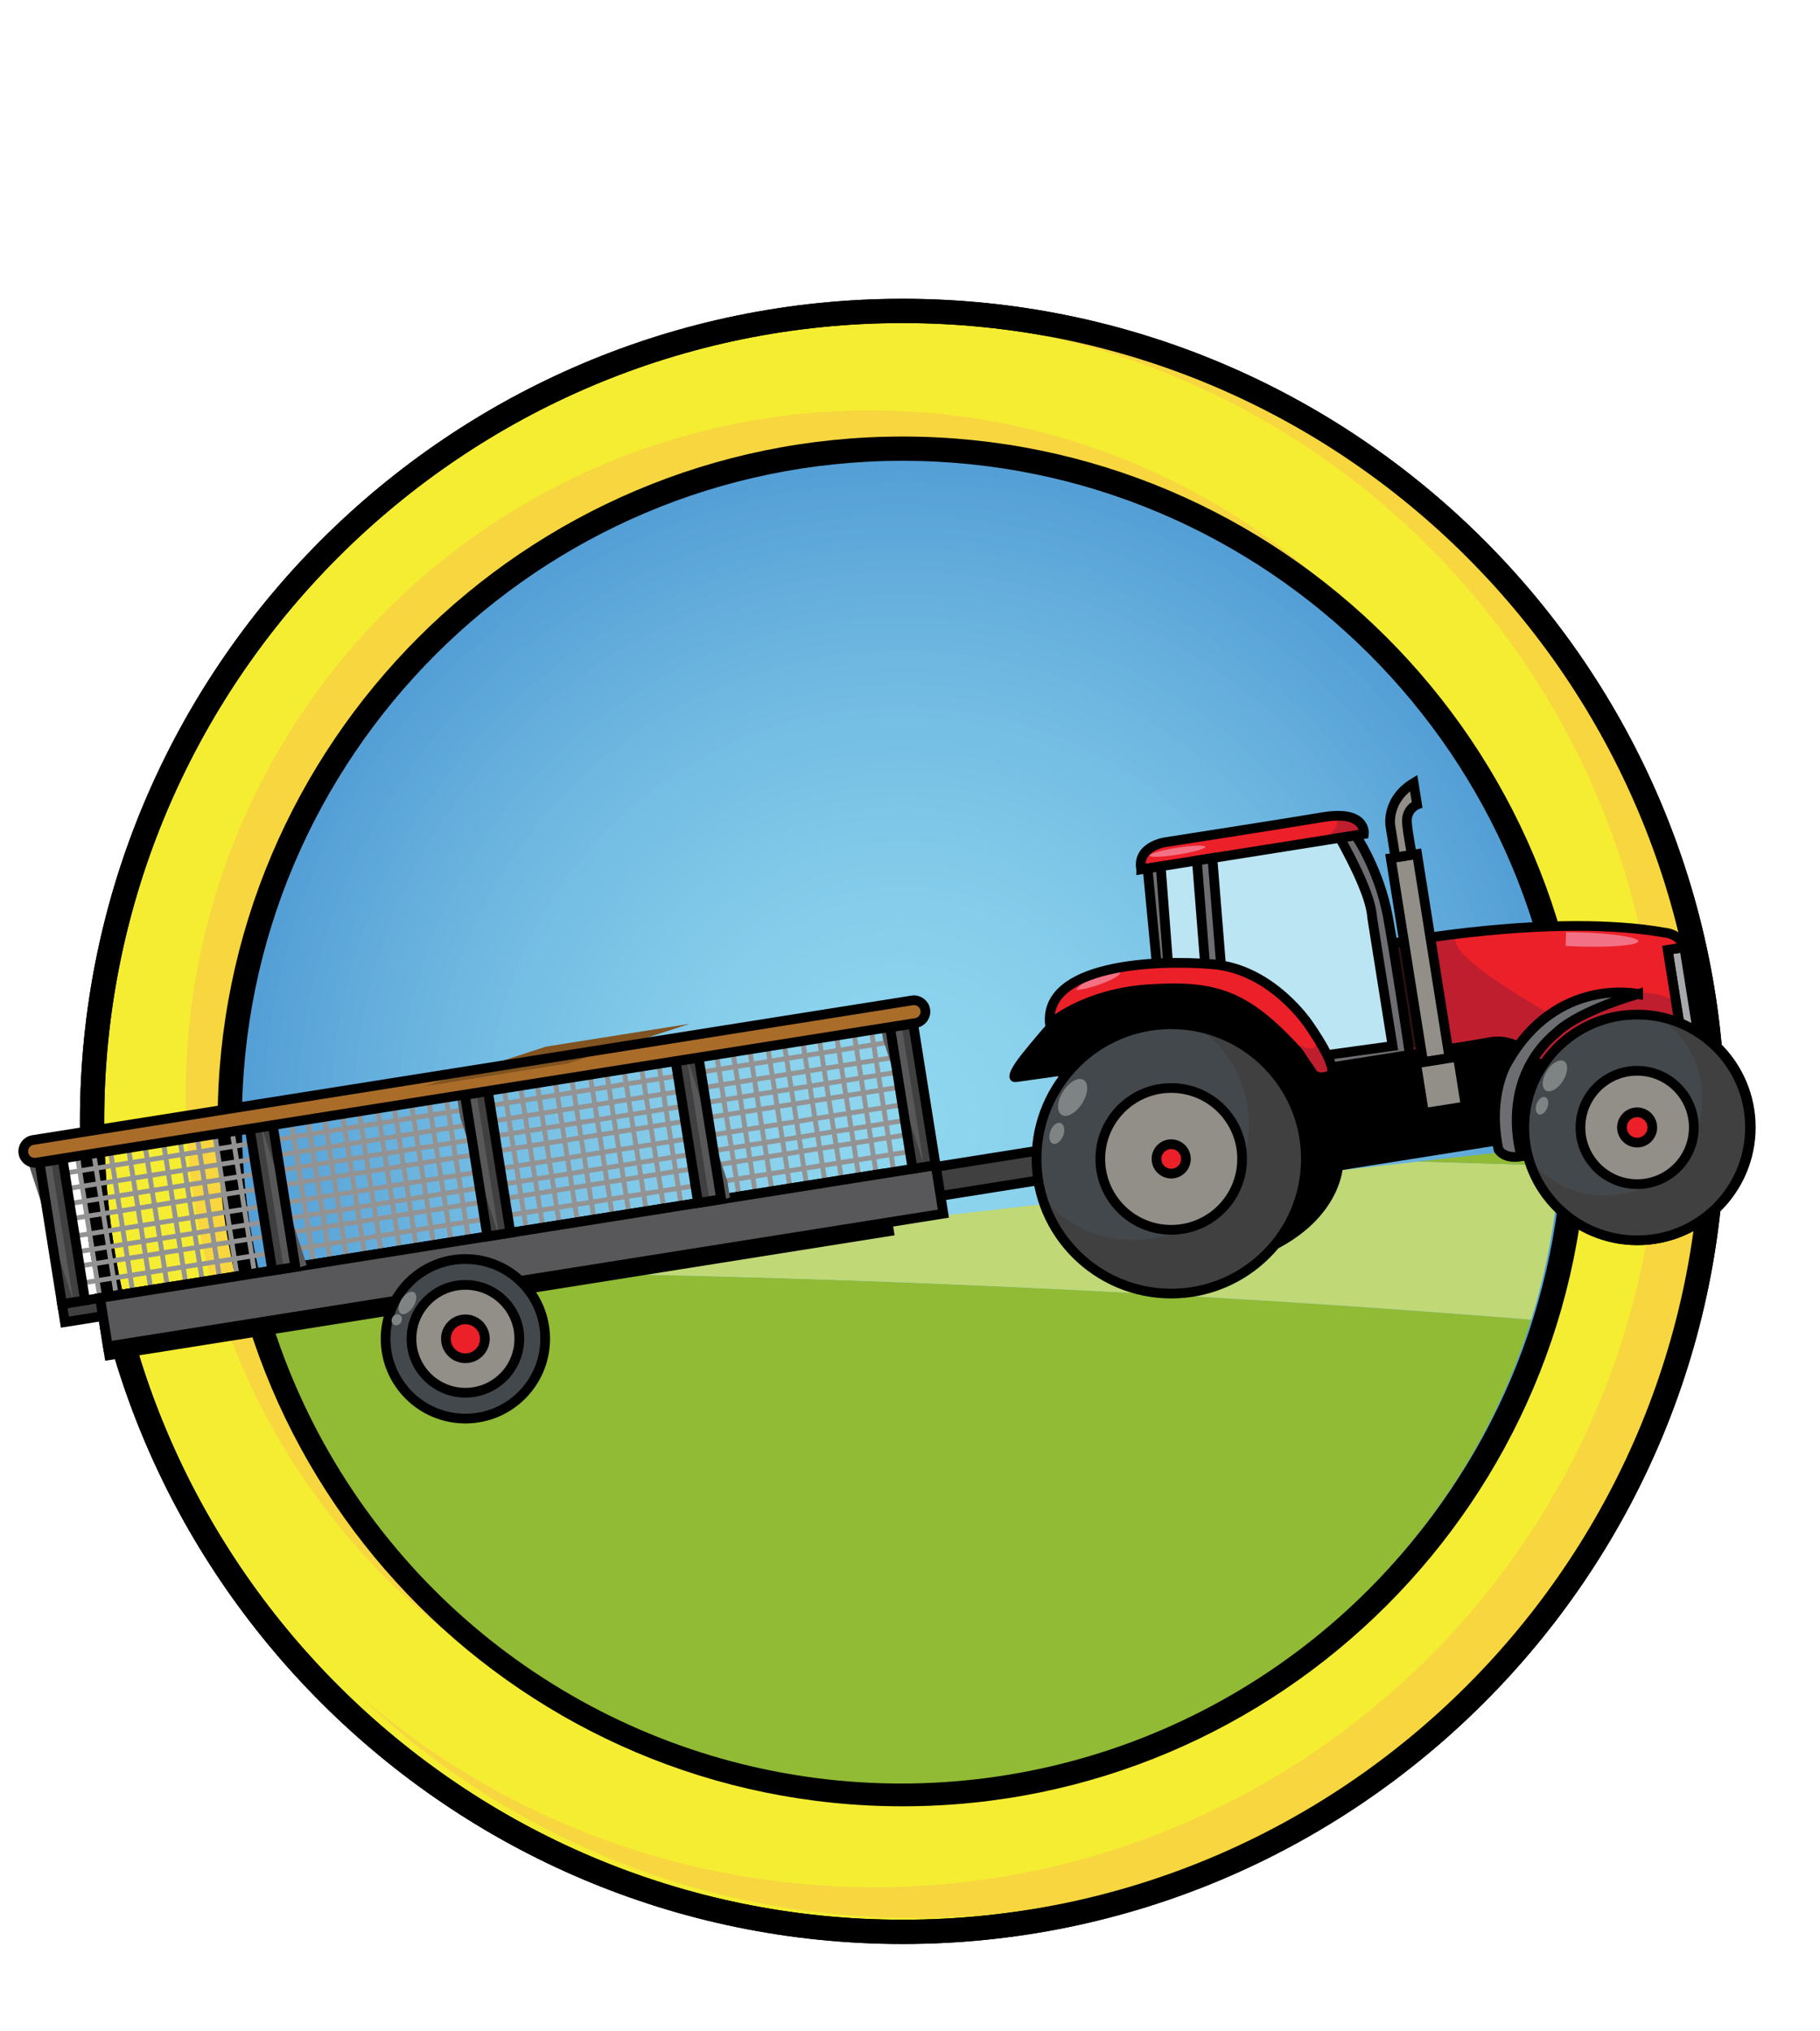 <svg enable-background="new 0 0 375 418.55" viewBox="0 0 375 418.55" xmlns="http://www.w3.org/2000/svg" xmlns:xlink="http://www.w3.org/1999/xlink"><defs><clipPath id="a"><circle cx="185.97" cy="231.07" r="138.63"/></clipPath><clipPath id="b"><circle cx="185.68" cy="231.56" r="135.95"/></clipPath><clipPath id="c"><use xlink:href="#n"/></clipPath><clipPath id="d"><use xlink:href="#o"/></clipPath><clipPath id="e"><use xlink:href="#p"/></clipPath><clipPath id="f"><use xlink:href="#q"/></clipPath><clipPath id="g"><use xlink:href="#r"/></clipPath><clipPath id="h"><use xlink:href="#s"/></clipPath><clipPath id="i"><use xlink:href="#t"/></clipPath><clipPath id="j"><use xlink:href="#u"/></clipPath><clipPath id="k"><use xlink:href="#v"/></clipPath><clipPath id="l"><use xlink:href="#w"/></clipPath><clipPath id="m"><use xlink:href="#x"/></clipPath><path id="n" d="m286.91 194.43s33.02-6.38 56.25-2.23c0 0 2.89.18 3.87 2.99l-3.41.54 2.67 16.85-27.97 8.68s-4.1-7.83-11.31-6.52c-7.21 1.3-11.76 1.87-11.76 1.87l-4.78.76-3.15-6.33z"/><circle id="o" cx="241.32" cy="238.8" r="27.75"/><path id="p" d="m10.38 238.91h4.81v29.51h-4.81z" transform="matrix(.988 -.157 .157 .988 -39.618 5.143)"/><path id="q" d="m53.69 232.03h4.81v29.51h-4.81z" transform="matrix(.988 -.157 .157 .988 -38.004 11.848)"/><path id="r" d="m97.99 225h4.81v29.51h-4.81z" transform="matrix(.988 -.157 .157 .988 -36.353 18.708)"/><path id="s" d="m141.4 218.1h4.81v29.51h-4.81z" transform="matrix(.988 -.157 .157 .988 -34.735 25.43)"/><path id="t" d="m185.57 211.09h4.81v29.51h-4.81z" transform="matrix(.988 -.157 .157 .988 -33.089 32.27)"/><path id="u" d="m188.69 210.79-181.18 28.77c-1.28.2-2.49-.67-2.69-1.96-.2-1.28.67-2.49 1.96-2.69l181.18-28.77c1.28-.2 2.49.67 2.69 1.96.2 1.28-.68 2.49-1.96 2.69z"/><path id="v" d="m235.13 179.15 45.89-7.29s.64-5-8.42-3.48-32.48 5.16-32.48 5.16-5.91.81-4.99 5.61z"/><path id="w" d="m216.33 211.05s7.09-6.37 20.47-7.22 19.86.98 30.66 12.93l3.11 4.59s1.07 1.26 3.42.25-4.22-10.3-4.22-10.3-7.49-11.53-19.77-12.6c-12.28-1.06-34.97.16-33.67 12.35z"/><circle id="x" cx="337.32" cy="232.32" r="23.26"/></defs><circle cx="185.97" cy="231.07" fill="#f5ed31" r="167"/><path d="m185.97 400.57c-93.46 0-169.5-76.04-169.5-169.5s76.04-169.5 169.5-169.5 169.5 76.04 169.5 169.5-76.04 169.5-169.5 169.5zm0-334c-90.71 0-164.5 73.79-164.5 164.5s73.79 164.5 164.5 164.5 164.5-73.79 164.5-164.5-73.8-164.5-164.5-164.5z"/><path d="m204.08 66.37c-4.71-.46-9.39-.7-14.03-.76 1.89.12 3.78.26 5.67.44 88.93 8.67 154 87.79 145.34 176.72s-87.79 154-176.72 145.34c-34.76-3.39-65.88-17.54-90.37-38.84 25.78 24.79 59.78 41.4 98.15 45.14 90.59 8.83 171.18-57.45 180.01-148.04 8.81-90.58-57.46-171.17-148.05-180z" fill="#f7d640"/><path d="m185.97 400.57c-93.46 0-169.5-76.04-169.5-169.5s76.04-169.5 169.5-169.5 169.5 76.04 169.5 169.5-76.04 169.5-169.5 169.5zm0-334c-90.71 0-164.5 73.79-164.5 164.5s73.79 164.5 164.5 164.5 164.5-73.79 164.5-164.5-73.8-164.5-164.5-164.5z"/><circle cx="179.25" cy="225.54" fill="#f7d640" r="140.98"/><path clip-path="url(#a)" d="m47.34 92.45h277.25v277.25h-277.25z" fill="#529dd5"/><circle clip-path="url(#a)" cx="185.97" cy="231.07" fill="#529dd5" r="138.63"/><circle clip-path="url(#a)" cx="185.97" cy="231.07" fill="#549fd6" r="136.32"/><circle clip-path="url(#a)" cx="185.97" cy="231.07" fill="#55a0d6" r="134"/><circle clip-path="url(#a)" cx="185.97" cy="231.07" fill="#57a2d7" r="131.69"/><circle clip-path="url(#a)" cx="185.97" cy="231.07" fill="#59a3d8" r="129.38"/><circle clip-path="url(#a)" cx="185.97" cy="231.07" fill="#5aa5d8" r="127.07"/><circle clip-path="url(#a)" cx="185.97" cy="231.07" fill="#5ca6d9" r="124.76"/><circle clip-path="url(#a)" cx="185.97" cy="231.07" fill="#5da8da" r="122.45"/><circle clip-path="url(#a)" cx="185.97" cy="231.07" fill="#5fa9da" r="120.14"/><circle clip-path="url(#a)" cx="185.97" cy="231.07" fill="#61abdb" r="117.83"/><circle clip-path="url(#a)" cx="185.97" cy="231.07" fill="#62acdc" r="115.52"/><circle clip-path="url(#a)" cx="185.97" cy="231.07" fill="#64addc" r="113.21"/><circle clip-path="url(#a)" cx="185.97" cy="231.07" fill="#65afdd" r="110.9"/><circle clip-path="url(#a)" cx="185.97" cy="231.07" fill="#66b0de" r="108.59"/><circle clip-path="url(#a)" cx="185.97" cy="231.07" fill="#68b1de" r="106.28"/><circle clip-path="url(#a)" cx="185.97" cy="231.07" fill="#69b3df" r="103.97"/><circle clip-path="url(#a)" cx="185.97" cy="231.07" fill="#6bb4df" r="101.66"/><circle clip-path="url(#a)" cx="185.97" cy="231.07" fill="#6cb5e0" r="99.35"/><circle clip-path="url(#a)" cx="185.97" cy="231.07" fill="#6db7e0" r="97.04"/><circle clip-path="url(#a)" cx="185.97" cy="231.07" fill="#6fb8e1" r="94.73"/><circle clip-path="url(#a)" cx="185.97" cy="231.07" fill="#70b9e2" r="92.42"/><circle clip-path="url(#a)" cx="185.97" cy="231.07" fill="#71bae2" r="90.11"/><circle clip-path="url(#a)" cx="185.97" cy="231.07" fill="#73bbe3" r="87.8"/><circle clip-path="url(#a)" cx="185.97" cy="231.07" fill="#74bde3" r="85.49"/><circle clip-path="url(#a)" cx="185.97" cy="231.07" fill="#75bee4" r="83.18"/><circle clip-path="url(#a)" cx="185.97" cy="231.07" fill="#76bfe4" r="80.86"/><circle clip-path="url(#a)" cx="185.97" cy="231.07" fill="#77c0e5" r="78.55"/><circle clip-path="url(#a)" cx="185.97" cy="231.07" fill="#78c1e5" r="76.24"/><circle clip-path="url(#a)" cx="185.97" cy="231.07" fill="#7ac2e5" r="73.93"/><circle clip-path="url(#a)" cx="185.97" cy="231.07" fill="#7bc3e6" r="71.62"/><circle clip-path="url(#a)" cx="185.97" cy="231.07" fill="#7cc4e6" r="69.31"/><circle clip-path="url(#a)" cx="185.97" cy="231.07" fill="#7dc5e7" r="67"/><circle clip-path="url(#a)" cx="185.97" cy="231.07" fill="#7ec6e7" r="64.69"/><circle clip-path="url(#a)" cx="185.97" cy="231.07" fill="#7fc7e8" r="62.38"/><circle clip-path="url(#a)" cx="185.97" cy="231.07" fill="#80c8e8" r="60.07"/><circle clip-path="url(#a)" cx="185.97" cy="231.07" fill="#81c9e8" r="57.76"/><circle clip-path="url(#a)" cx="185.97" cy="231.07" fill="#82c9e9" r="55.45"/><circle clip-path="url(#a)" cx="185.97" cy="231.07" fill="#83cae9" r="53.14"/><circle clip-path="url(#a)" cx="185.97" cy="231.07" fill="#83cbea" r="50.83"/><circle clip-path="url(#a)" cx="185.97" cy="231.07" fill="#84ccea" r="48.52"/><circle clip-path="url(#a)" cx="185.97" cy="231.07" fill="#85cdea" r="46.21"/><circle clip-path="url(#a)" cx="185.97" cy="231.07" fill="#86cdeb" r="43.9"/><circle clip-path="url(#a)" cx="185.97" cy="231.07" fill="#87ceeb" r="41.59"/><circle clip-path="url(#a)" cx="185.97" cy="231.07" fill="#87cfeb" r="39.28"/><circle clip-path="url(#a)" cx="185.97" cy="231.07" fill="#88cfeb" r="36.97"/><circle clip-path="url(#a)" cx="185.97" cy="231.07" fill="#89d0ec" r="34.66"/><circle clip-path="url(#a)" cx="185.97" cy="231.07" fill="#89d1ec" r="32.35"/><circle clip-path="url(#a)" cx="185.97" cy="231.07" fill="#8ad1ec" r="30.04"/><circle clip-path="url(#a)" cx="185.97" cy="231.07" fill="#8ad2ed" r="27.73"/><circle clip-path="url(#a)" cx="185.97" cy="231.07" fill="#8bd2ed" r="25.41"/><circle clip-path="url(#a)" cx="185.97" cy="231.07" fill="#8bd3ed" r="23.1"/><circle clip-path="url(#a)" cx="185.97" cy="231.07" fill="#8cd3ed" r="20.79"/><circle clip-path="url(#a)" cx="185.97" cy="231.07" fill="#8cd3ed" r="18.48"/><circle clip-path="url(#a)" cx="185.97" cy="231.07" fill="#8dd4ed" r="16.17"/><circle clip-path="url(#a)" cx="185.97" cy="231.07" fill="#8dd4ee" r="13.86"/><circle clip-path="url(#a)" cx="185.97" cy="231.07" fill="#8dd4ee" r="11.55"/><circle clip-path="url(#a)" cx="185.97" cy="231.07" fill="#8ed5ee" r="9.24"/><circle clip-path="url(#a)" cx="185.97" cy="231.07" fill="#8ed5ee" r="6.93"/><circle clip-path="url(#a)" cx="185.97" cy="231.07" fill="#8ed5ee" r="4.62"/><circle clip-path="url(#a)" cx="185.97" cy="231.07" fill="#8ed5ee" r="2.31"/><path d="m185.97 372.2c-77.82 0-141.13-63.31-141.13-141.13s63.31-141.12 141.13-141.12 141.12 63.31 141.12 141.13-63.31 141.12-141.12 141.12zm0-277.25c-75.06 0-136.13 61.07-136.13 136.13s61.07 136.12 136.13 136.12 136.12-61.07 136.12-136.13-61.06-136.12-136.12-136.12z"/><g clip-path="url(#b)"><path d="m1291.88 616.05h-3401.53v-183.76c.72.02 1.42.03 2.14.05 105.41 2.3 217.66-4.21 314.27-5.72 153.41-2.39 306.18-8.94 458.49-18.52.12-.01.23-.02.36-.03 88.33-5.56 176.49-12.15 264.53-19.54.01-.01.01-.01.03 0 13.2-1.11 26.41-2.24 39.6-3.38 182.97-15.85 365.42-35.04 547.64-55.61 45.7-5.16 91.39-10.4 137.06-15.7 49.96-5.79 99.91-11.66 149.86-17.54 90.52-10.67 181.02-21.44 271.54-32.04 6.2-.72 12.42-1.44 18.62-2.16 45.1.4 90.18 1.77 135.07 4.13 247.52 12.95 488.5 55.58 687.76 127.9 4.79 1.74 9.56 3.5 14.3 5.28 2.37.88 4.73 1.77 7.09 2.67s4.7 1.8 7.05 2.7c4.56 1.76 9.11 3.54 13.62 5.34 2.45.97 4.87 1.94 7.29 2.92 1.67.67 3.35 1.35 5.01 2.04 6.29 2.56 12.52 5.16 18.69 7.78 1.81.77 3.61 1.54 5.41 2.31 4.92 2.1 9.79 4.24 14.64 6.4 4.02 1.78 8.02 3.58 12 5.4 2 .9 4 1.82 5.99 2.75 1.96.9 3.92 1.81 5.87 2.73 1.96.92 3.92 1.84 5.87 2.77s3.9 1.86 5.83 2.79c5.82 2.79 11.57 5.62 17.28 8.47 1.56.78 3.11 1.56 4.66 2.35 2.23 1.12 4.45 2.25 6.66 3.39 1.87.97 3.74 1.93 5.6 2.9 1.7.88 3.38 1.76 5.07 2.65 2.19 1.16 4.38 2.31 6.57 3.49 5.32 2.85 10.57 5.71 15.79 8.61 3.59 2 7.15 4.01 10.69 6.03 1.77 1 3.52 2.02 5.28 3.03 1.69.98 3.37 1.96 5.05 2.94 2.22 1.3 4.43 2.62 6.64 3.93 1.31.78 2.61 1.56 3.91 2.34 5.14 3.1 10.21 6.22 15.23 9.36 1.67 1.05 3.33 2.09 4.99 3.16 1.65 1.05 3.31 2.1 4.95 3.17 1.64 1.05 3.27 2.11 4.9 3.18 1.58 1.02 3.14 2.06 4.69 3.09.17.09.33.21.51.34 1.5.99 2.99 1.98 4.47 2.98 3.19 2.14 6.36 4.3 9.5 6.47l3.69 2.58c5.16 3.6 10.24 7.24 15.24 10.91 1.35.99 2.68 1.97 4.01 2.96 1.5 1.11 2.99 2.22 4.46 3.34 4.43 3.34 8.78 6.69 13.07 10.07 1.44 1.13 2.86 2.26 4.27 3.39 1.42 1.13 2.82 2.26 4.22 3.4 1.24 1 2.47 2.01 3.69 3.01.42.34.85.68 1.26 1.03 1.05.87 2.11 1.75 3.17 2.63.17.13.32.27.47.4 1.27 1.06 2.54 2.13 3.79 3.2 1.41 1.19 2.82 2.4 4.2 3.61 2.61 2.26 5.18 4.52 7.73 6.79 1.06.96 2.13 1.9 3.19 2.86.32.29.64.58.96.87 1.06.98 2.13 1.94 3.19 2.92.19.18.4.36.59.54 1.08 1 2.15 2.01 3.23 3.01.27.24.53.48.77.72.94.87 1.86 1.74 2.77 2.62 1.54 1.46 3.06 2.93 4.57 4.4 1.09 1.06 2.18 2.12 3.26 3.19 2.59 2.56 5.14 5.12 7.66 7.71z" fill="#91ba35"/><path d="m1569.48 616.05h-277.6c-2.52-2.59-5.07-5.16-7.69-7.72-1.06-1.06-2.15-2.13-3.26-3.19-1.51-1.47-3.04-2.94-4.57-4.4-.91-.87-1.83-1.74-2.77-2.62-.24-.24-.5-.48-.77-.72-1.06-1-2.14-2.01-3.23-3.01-.19-.18-.4-.36-.59-.54-1.05-.98-2.11-1.94-3.19-2.92-.32-.29-.64-.58-.96-.87-1.05-.96-2.11-1.9-3.19-2.86-2.54-2.27-5.11-4.53-7.73-6.79-1.38-1.21-2.79-2.42-4.2-3.61-1.26-1.07-2.51-2.14-3.79-3.2-.15-.13-.31-.27-.47-.4-1.05-.88-2.1-1.76-3.17-2.63-.41-.35-.83-.69-1.26-1.03-1.22-1-2.45-2.01-3.69-3.01-1.38-1.14-2.79-2.27-4.22-3.4-1.41-1.14-2.83-2.27-4.27-3.39-4.29-3.38-8.64-6.74-13.07-10.07-1.47-1.12-2.96-2.23-4.46-3.34-1.32-1-2.67-1.98-4.01-2.96-5-3.67-10.07-7.31-15.24-10.91-1.22-.86-2.46-1.72-3.69-2.58-3.14-2.17-6.31-4.33-9.5-6.47-1.49-1-2.97-2-4.47-2.98-.18-.13-.35-.25-.51-.34-1.55-1.04-3.11-2.08-4.69-3.09-1.61-1.07-3.26-2.13-4.9-3.18-1.64-1.07-3.29-2.12-4.95-3.17-1.65-1.06-3.31-2.11-4.99-3.16-5.01-3.15-10.09-6.27-15.23-9.36-1.29-.79-2.6-1.57-3.91-2.34-2.2-1.32-4.42-2.63-6.64-3.93-1.68-.99-3.36-1.96-5.05-2.94-1.76-1.02-3.51-2.03-5.28-3.03-3.54-2.03-7.1-4.04-10.69-6.03-5.2-2.9-10.47-5.77-15.79-8.61-2.19-1.18-4.38-2.33-6.57-3.49-1.68-.89-3.37-1.78-5.07-2.65-1.86-.98-3.73-1.94-5.6-2.9-2.22-1.15-4.43-2.27-6.66-3.39-1.55-.8-3.1-1.57-4.66-2.35-5.7-2.85-11.46-5.69-17.28-8.47-1.94-.94-3.87-1.87-5.83-2.79-1.95-.93-3.9-1.85-5.87-2.77-1.95-.92-3.91-1.83-5.87-2.73-1.99-.93-3.99-1.85-5.99-2.75-3.97-1.82-7.97-3.62-12-5.4-4.84-2.16-9.71-4.29-14.64-6.4-1.79-.78-3.6-1.54-5.41-2.31-6.16-2.63-12.39-5.22-18.69-7.78-1.67-.68-3.33-1.36-5.01-2.04-2.42-.98-4.84-1.95-7.29-2.92-4.51-1.8-9.06-3.57-13.62-5.34-2.35-.91-4.69-1.81-7.05-2.7-2.36-.9-4.72-1.79-7.09-2.67-4.74-1.78-9.51-3.53-14.3-5.28-199.26-72.32-440.24-114.94-687.76-127.9-44.88-2.36-89.97-3.73-135.07-4.13 47.38-5.54 94.77-11.04 142.18-16.45 18.51-2.11 37.02-4.21 55.54-6.29 46.47 1.23 92.82 3.31 138.88 6.22 249.77 15.76 490.85 56.1 692.91 121.04 197.57 63.47 355 150.96 445.51 249.44z" fill="#c0d876"/><path d="m1735.09 142.26v473.8h-165.61c-90.52-98.48-247.95-185.97-445.48-249.46-202.06-64.94-443.14-105.28-692.9-121.04-46.06-2.91-92.41-4.98-138.88-6.22 448.04-50.47 897.3-92.46 1352.17-96.84 30.15-.28 60.4-.4 90.7-.24z" fill="#91ba35"/></g><g stroke-miterlimit="10"><circle cx="337.48" cy="232.29" fill="#43484d" r="23.26" stroke="#000" stroke-width="2"/><path d="m13.32 241.74 38.56-6.13" fill="none" stroke="#939393"/><path d="m13.83 244.93 38.56-6.12" fill="none" stroke="#939393"/><path d="m14.32 248.01 38.56-6.12" fill="none" stroke="#939393"/><path d="m14.81 251.1 38.56-6.12" fill="none" stroke="#939393"/><path d="m15.38 254.71 38.56-6.12" fill="none" stroke="#939393"/><path d="m15.9 257.94 38.56-6.12" fill="none" stroke="#939393"/><path d="m16.36 260.88 38.56-6.12" fill="none" stroke="#939393"/><path d="m16.92 264.37 38.56-6.12" fill="none" stroke="#939393"/><path d="m57.16 234.78 38.56-6.13" fill="none" stroke="#939393"/><path d="m57.67 237.97 38.56-6.12" fill="none" stroke="#939393"/><path d="m58.16 241.06 38.56-6.13" fill="none" stroke="#939393"/><path d="m58.65 244.14 38.56-6.12" fill="none" stroke="#939393"/><path d="m59.22 247.76 38.56-6.13" fill="none" stroke="#939393"/><path d="m59.73 250.98 38.56-6.12" fill="none" stroke="#939393"/><path d="m60.2 253.92 38.56-6.12" fill="none" stroke="#939393"/><path d="m60.75 257.41 38.56-6.12" fill="none" stroke="#939393"/><path d="m100.99 227.82 38.56-6.12" fill="none" stroke="#939393"/><path d="m101.49 231.01 38.56-6.12" fill="none" stroke="#939393"/><path d="m101.98 234.1 38.56-6.13" fill="none" stroke="#939393"/><path d="m102.47 237.18 38.56-6.12" fill="none" stroke="#939393"/><path d="m103.05 240.8 38.56-6.13" fill="none" stroke="#939393"/><path d="m103.56 244.02 38.56-6.12" fill="none" stroke="#939393"/><path d="m104.03 246.96 38.56-6.12" fill="none" stroke="#939393"/><path d="m104.58 250.45 38.56-6.12" fill="none" stroke="#939393"/><path d="m144.57 220.9 39.2-6.23" fill="none" stroke="#939393"/><path d="m145.08 224.09 39.2-6.22" fill="none" stroke="#939393"/><path d="m145.57 227.18 39.2-6.23" fill="none" stroke="#939393"/><path d="m146.06 230.26 39.2-6.22" fill="none" stroke="#939393"/><path d="m146.63 233.88 39.2-6.23" fill="none" stroke="#939393"/><path d="m147.14 237.1 39.2-6.22" fill="none" stroke="#939393"/><path d="m147.61 240.04 39.2-6.22" fill="none" stroke="#939393"/><path d="m148.17 243.53 39.19-6.22" fill="none" stroke="#939393"/><path d="m15.94 238.22 4.63 29.15" fill="none" stroke="#939393"/><path d="m19.31 237.69 4.63 29.14" fill="none" stroke="#939393"/><path d="m22.74 237.14 4.63 29.15" fill="none" stroke="#939393"/><path d="m26.46 236.55 4.63 29.15" fill="none" stroke="#939393"/><path d="m29.87 236.01 4.63 29.15" fill="none" stroke="#939393"/><path d="m33.67 235.41 4.63 29.14" fill="none" stroke="#939393"/><path d="m37.07 234.87 4.63 29.14" fill="none" stroke="#939393"/><path d="m40.64 234.3 4.62 29.15" fill="none" stroke="#939393"/><path d="m44.24 233.73 4.62 29.15" fill="none" stroke="#939393"/><path d="m47.82 233.16 4.63 29.15" fill="none" stroke="#939393"/><path d="m60.04 231.22 4.63 29.15" fill="none" stroke="#939393"/><path d="m63.4 230.68 4.63 29.15" fill="none" stroke="#939393"/><path d="m66.83 230.14 4.63 29.15" fill="none" stroke="#939393"/><path d="m70.56 229.55 4.62 29.15" fill="none" stroke="#939393"/><path d="m73.97 229.01 4.62 29.15" fill="none" stroke="#939393"/><path d="m77.77 228.4 4.63 29.15" fill="none" stroke="#939393"/><path d="m81.17 227.86 4.63 29.15" fill="none" stroke="#939393"/><path d="m84.73 227.3 4.63 29.15" fill="none" stroke="#939393"/><path d="m88.33 226.73 4.63 29.14" fill="none" stroke="#939393"/><path d="m91.92 226.16 4.63 29.15" fill="none" stroke="#939393"/><path d="m103.85 224.26 4.62 29.15" fill="none" stroke="#939393"/><path d="m107.21 223.73 4.63 29.15" fill="none" stroke="#939393"/><path d="m110.64 223.19 4.63 29.14" fill="none" stroke="#939393"/><path d="m114.36 222.59 4.63 29.15" fill="none" stroke="#939393"/><path d="m117.77 222.05 4.63 29.15" fill="none" stroke="#939393"/><path d="m121.58 221.45 4.62 29.15" fill="none" stroke="#939393"/><path d="m124.97 220.91 4.63 29.15" fill="none" stroke="#939393"/><path d="m128.54 220.34 4.63 29.15" fill="none" stroke="#939393"/><path d="m132.14 219.77 4.63 29.15" fill="none" stroke="#939393"/><path d="m135.72 219.2 4.63 29.15" fill="none" stroke="#939393"/><path d="m147.65 217.31 4.63 29.15" fill="none" stroke="#939393"/><path d="m151.02 216.77 4.62 29.15" fill="none" stroke="#939393"/><path d="m154.45 216.23 4.62 29.15" fill="none" stroke="#939393"/><path d="m158.17 215.64 4.62 29.15" fill="none" stroke="#939393"/><path d="m161.58 215.1 4.63 29.15" fill="none" stroke="#939393"/><path d="m165.38 214.49 4.63 29.15" fill="none" stroke="#939393"/><path d="m168.78 213.95 4.63 29.15" fill="none" stroke="#939393"/><path d="m172.34 213.39 4.63 29.15" fill="none" stroke="#939393"/><path d="m175.95 212.82 4.62 29.14" fill="none" stroke="#939393"/><path d="m179.53 212.25 4.63 29.15" fill="none" stroke="#939393"/><path d="m319.1 233.49-4.77 1.1-38.17 6.06s-.64 11.99-18.07 18.36-39.8-37.8-39.8-37.8l-8.81 1.23s-3.09.7 1.62-5.13 6.35-7.37 6.35-7.37l21.07-9.44 47.36-6.09 5.97-.95 30.54 27.95z" stroke="#000"/></g><path d="m249.81 176.82 1.7 23.23s11.35 10.71 20.77 17.5l14.6-2.32-4.1-25.81s-2.01-10.32-6.71-16.76z" fill="#bce5f3"/><path d="m347.03 195.19 2.85 17.92-3.89-2.47-2.37-14.91z" fill="#a7a9ac" stroke="#000" stroke-miterlimit="10" stroke-width="2"/><use fill="#ec2028" xlink:href="#n"/><path clip-path="url(#c)" d="m287.58 193.54h7.59v24.28h-7.59z" fill="#2d1315" transform="matrix(.988 -.157 .157 .988 -28.648 48.233)"/><path clip-path="url(#c)" d="m301.63 192.26s-10.31.8 18.88 17.32 0 0 0 0 16.1-8.88 24.83-3.1 3.6 27.16 3.6 27.16l-53.12-15.21-3.96-24.96z" fill="#bf1e2e"/><ellipse clip-path="url(#c)" cx="325.61" cy="193.79" fill="#f27184" rx="1.46" ry="11.96" transform="matrix(.03 -1 1 .03 122.056 513.381)"/><use fill="none" stroke="#000" stroke-miterlimit="10" stroke-width="2" xlink:href="#n"/><path d="m190.65 238.62h26.83v6.06h-26.83z" fill="#404041" stroke="#000" stroke-miterlimit="10" stroke-width="2" transform="matrix(.988 -.157 .157 .988 -35.367 34.988)"/><path d="m240.81 200.19 7.56-.54-1.76-22.32-7.45 1.18z" fill="#bce5f3"/><use fill="#404041" xlink:href="#o"/><circle clip-path="url(#d)" cx="233.4" cy="231.6" fill="#43484d" r="23.92"/><use fill="none" stroke="#000" stroke-miterlimit="10" stroke-width="2" xlink:href="#o"/><circle cx="241.32" cy="238.8" fill="#928e88" r="14.61" stroke="#000" stroke-miterlimit="10" stroke-width="2"/><circle cx="241.32" cy="238.8" fill="#ec2028" r="3.03" stroke="#000" stroke-miterlimit="10" stroke-width="2"/><path d="m12.88 266.81h22.7v3.77h-22.7z" fill="#404041" stroke="#000" stroke-miterlimit="10" stroke-width="2" transform="matrix(.988 -.157 .157 .988 -41.833 7.123)"/><path d="m20.5 254.54h162.63v11.93h-162.63z" fill="none" stroke="#000" stroke-miterlimit="10" stroke-width="2" transform="matrix(.988 -.157 .157 .988 -39.59 19.188)"/><path d="m20.29 253.64h174.25v10.1h-174.25z" fill="#58585a" stroke="#000" stroke-miterlimit="10" stroke-width="2" transform="matrix(.988 -.157 .157 .988 -39.236 20.043)"/><use fill="#404041" xlink:href="#p"/><path clip-path="url(#e)" d="m7.42 236.97h5.36v33.75h-5.36z" fill="#58585a" transform="matrix(.988 -.157 .157 .988 -39.68 4.724)"/><use fill="none" stroke="#000" stroke-miterlimit="10" stroke-width="2" xlink:href="#p"/><use fill="#404041" xlink:href="#q"/><path clip-path="url(#f)" d="m56.08 228.48h5.93v35.96h-5.93z" fill="#58585a" transform="matrix(.988 -.157 .157 .988 -37.916 12.307)"/><use fill="none" stroke="#000" stroke-miterlimit="10" stroke-width="2" xlink:href="#q"/><use fill="#404041" xlink:href="#r"/><path clip-path="url(#g)" d="m96.44 223.21h4.09v34.97h-4.09z" fill="#58585a" transform="matrix(.988 -.157 .157 .988 -36.525 18.421)"/><use fill="none" stroke="#000" stroke-miterlimit="10" stroke-width="2" xlink:href="#r"/><use fill="#404041" xlink:href="#s"/><path clip-path="url(#h)" d="m143.83 214.69h4.25v36.36h-4.25z" fill="#58585a" transform="matrix(.988 -.157 .157 .988 -34.709 25.767)"/><use fill="none" stroke="#000" stroke-miterlimit="10" stroke-width="2" xlink:href="#s"/><circle cx="95.89" cy="275.87" fill="#43484d" r="16.44" stroke="#000" stroke-miterlimit="10" stroke-width="2"/><circle cx="95.89" cy="275.87" fill="#928e88" r="11.11" stroke="#000" stroke-miterlimit="10" stroke-width="2"/><circle cx="95.89" cy="275.87" fill="#ec2028" r="4.01" stroke="#000" stroke-miterlimit="10" stroke-width="2"/><use fill="#404041" xlink:href="#t"/><path clip-path="url(#i)" d="m183.71 209.33h4.22v32.76h-4.22z" fill="#58585a" transform="matrix(.988 -.157 .157 .988 -33.094 31.93)"/><use fill="none" stroke="#000" stroke-miterlimit="10" stroke-width="2" xlink:href="#t"/><use fill="#aa6d29" xlink:href="#u"/><path clip-path="url(#j)" d="m1.37 218.06h191.52v4.13h-191.52z" fill="#805320" transform="matrix(.988 -.157 .157 .988 -33.315 17.953)"/><use fill="none" stroke="#000" stroke-miterlimit="10" stroke-width="2" xlink:href="#u"/><use fill="#ec2028" xlink:href="#v"/><path clip-path="url(#k)" d="m275 168.11s3.67 4.13-8.89 6.12 17.97 2.2 17.97 2.2l-1.71-15.62z" fill="#bf1e2e"/><ellipse clip-path="url(#k)" cx="242.5" cy="175.38" fill="#f27184" rx="5.82" ry=".71" transform="matrix(.988 -.157 .157 .988 -24.5 40.194)"/><use fill="none" stroke="#000" stroke-miterlimit="10" stroke-width="2" xlink:href="#v"/><path d="m236.45 178.94 2.07 21.56 2.39 1.05-1.75-23.04z" fill="#6d6e71" stroke="#000" stroke-miterlimit="10" stroke-width="2"/><path d="m246.61 177.33 1.89 23.97 3.37 1.05-2.06-25.53z" fill="#6d6e71" stroke="#000" stroke-miterlimit="10" stroke-width="2"/><path d="m272.28 217.55 14.65-2.01s-3.95-24.88-4.15-26.12.08-4.52-6.71-16.76l3.26-.52s4.85 7.04 6.64 16.77c1.78 9.73 4.52 28.45 4.52 28.45l-18.91 3z" fill="#6d6e71" stroke="#000" stroke-miterlimit="10" stroke-width="2"/><path d="m289.72 176.14h5.49v42.54h-5.49z" fill="#928e88" stroke="#000" stroke-miterlimit="10" stroke-width="2" transform="matrix(.988 -.157 .157 .988 -27.338 48.303)"/><path d="m292.39 218.34h8.71v10.36h-8.71z" fill="#928e88" stroke="#000" stroke-miterlimit="10" stroke-width="2" transform="matrix(.988 -.157 .157 .988 -31.378 49.295)"/><path d="m287.51 176.67-1.05-6.61s-.84-5.29 4.81-8.72l.71 4.45s-2.35.9-2.08 3.83c.28 2.92 1.03 6.51 1.03 6.51z" fill="#928e88" stroke="#000" stroke-miterlimit="10" stroke-width="2"/><path d="m337.53 204.81s-16.82-3.72-26.93 14.15c0 0-4.19 6.65-1.85 17.9 0 0 1.05 2.08 4.75 1.41 0 0-5.03-15.57 7.47-25.74 0-.01 3.82-3.95 16.56-7.72z" fill="#6d6e71" stroke="#000" stroke-miterlimit="10" stroke-width="2"/><use fill="#ec2028" xlink:href="#w"/><path clip-path="url(#l)" d="m264.09 213.23s9.1 6.56 6.72-.37 7.16 10.06 7.16 10.06l-8.07 5.2z" fill="#bf1e2e"/><ellipse clip-path="url(#l)" cx="225.81" cy="202.01" fill="#f27184" rx="5.22" ry=".99" transform="matrix(.947 -.322 .322 .947 -53.019 83.465)"/><use fill="none" stroke="#000" stroke-miterlimit="10" stroke-width="2" xlink:href="#w"/><ellipse cx="84.04" cy="268.6" fill="#7f8383" rx="2.59" ry="1.42" transform="matrix(.534 -.845 .845 .534 -187.895 196.07)"/><ellipse cx="81.85" cy="272.06" fill="#7f8383" rx="1.19" ry="1.02" transform="matrix(.534 -.845 .845 .534 -191.843 195.832)"/><ellipse cx="221.16" cy="226.19" fill="#7f8383" rx="4.25" ry="2.32" transform="matrix(.534 -.845 .845 .534 -88.22 292.223)"/><ellipse cx="217.68" cy="233.6" fill="#7f8383" rx="2.27" ry="1.4" transform="matrix(.358 -.934 .934 .358 -78.367 353.222)"/><use fill="#404041" xlink:href="#x"/><circle clip-path="url(#m)" cx="330.68" cy="226.29" fill="#43484d" r="20.05"/><use fill="none" stroke="#000" stroke-miterlimit="10" stroke-width="2" xlink:href="#x"/><ellipse cx="320.57" cy="221.73" fill="#7f8383" rx="3.56" ry="1.95" transform="matrix(.534 -.845 .845 .534 -38.164 374.167)"/><ellipse cx="317.66" cy="227.94" fill="#7f8383" rx="1.9" ry="1.17" transform="matrix(.358 -.934 .934 .358 -8.897 442.934)"/><circle cx="337.32" cy="232.32" fill="#928e88" r="11.68" stroke="#000" stroke-miterlimit="10" stroke-width="2"/><circle cx="337.32" cy="232.32" fill="#ec2028" r="3.12" stroke="#000" stroke-miterlimit="10" stroke-width="2"/></svg>